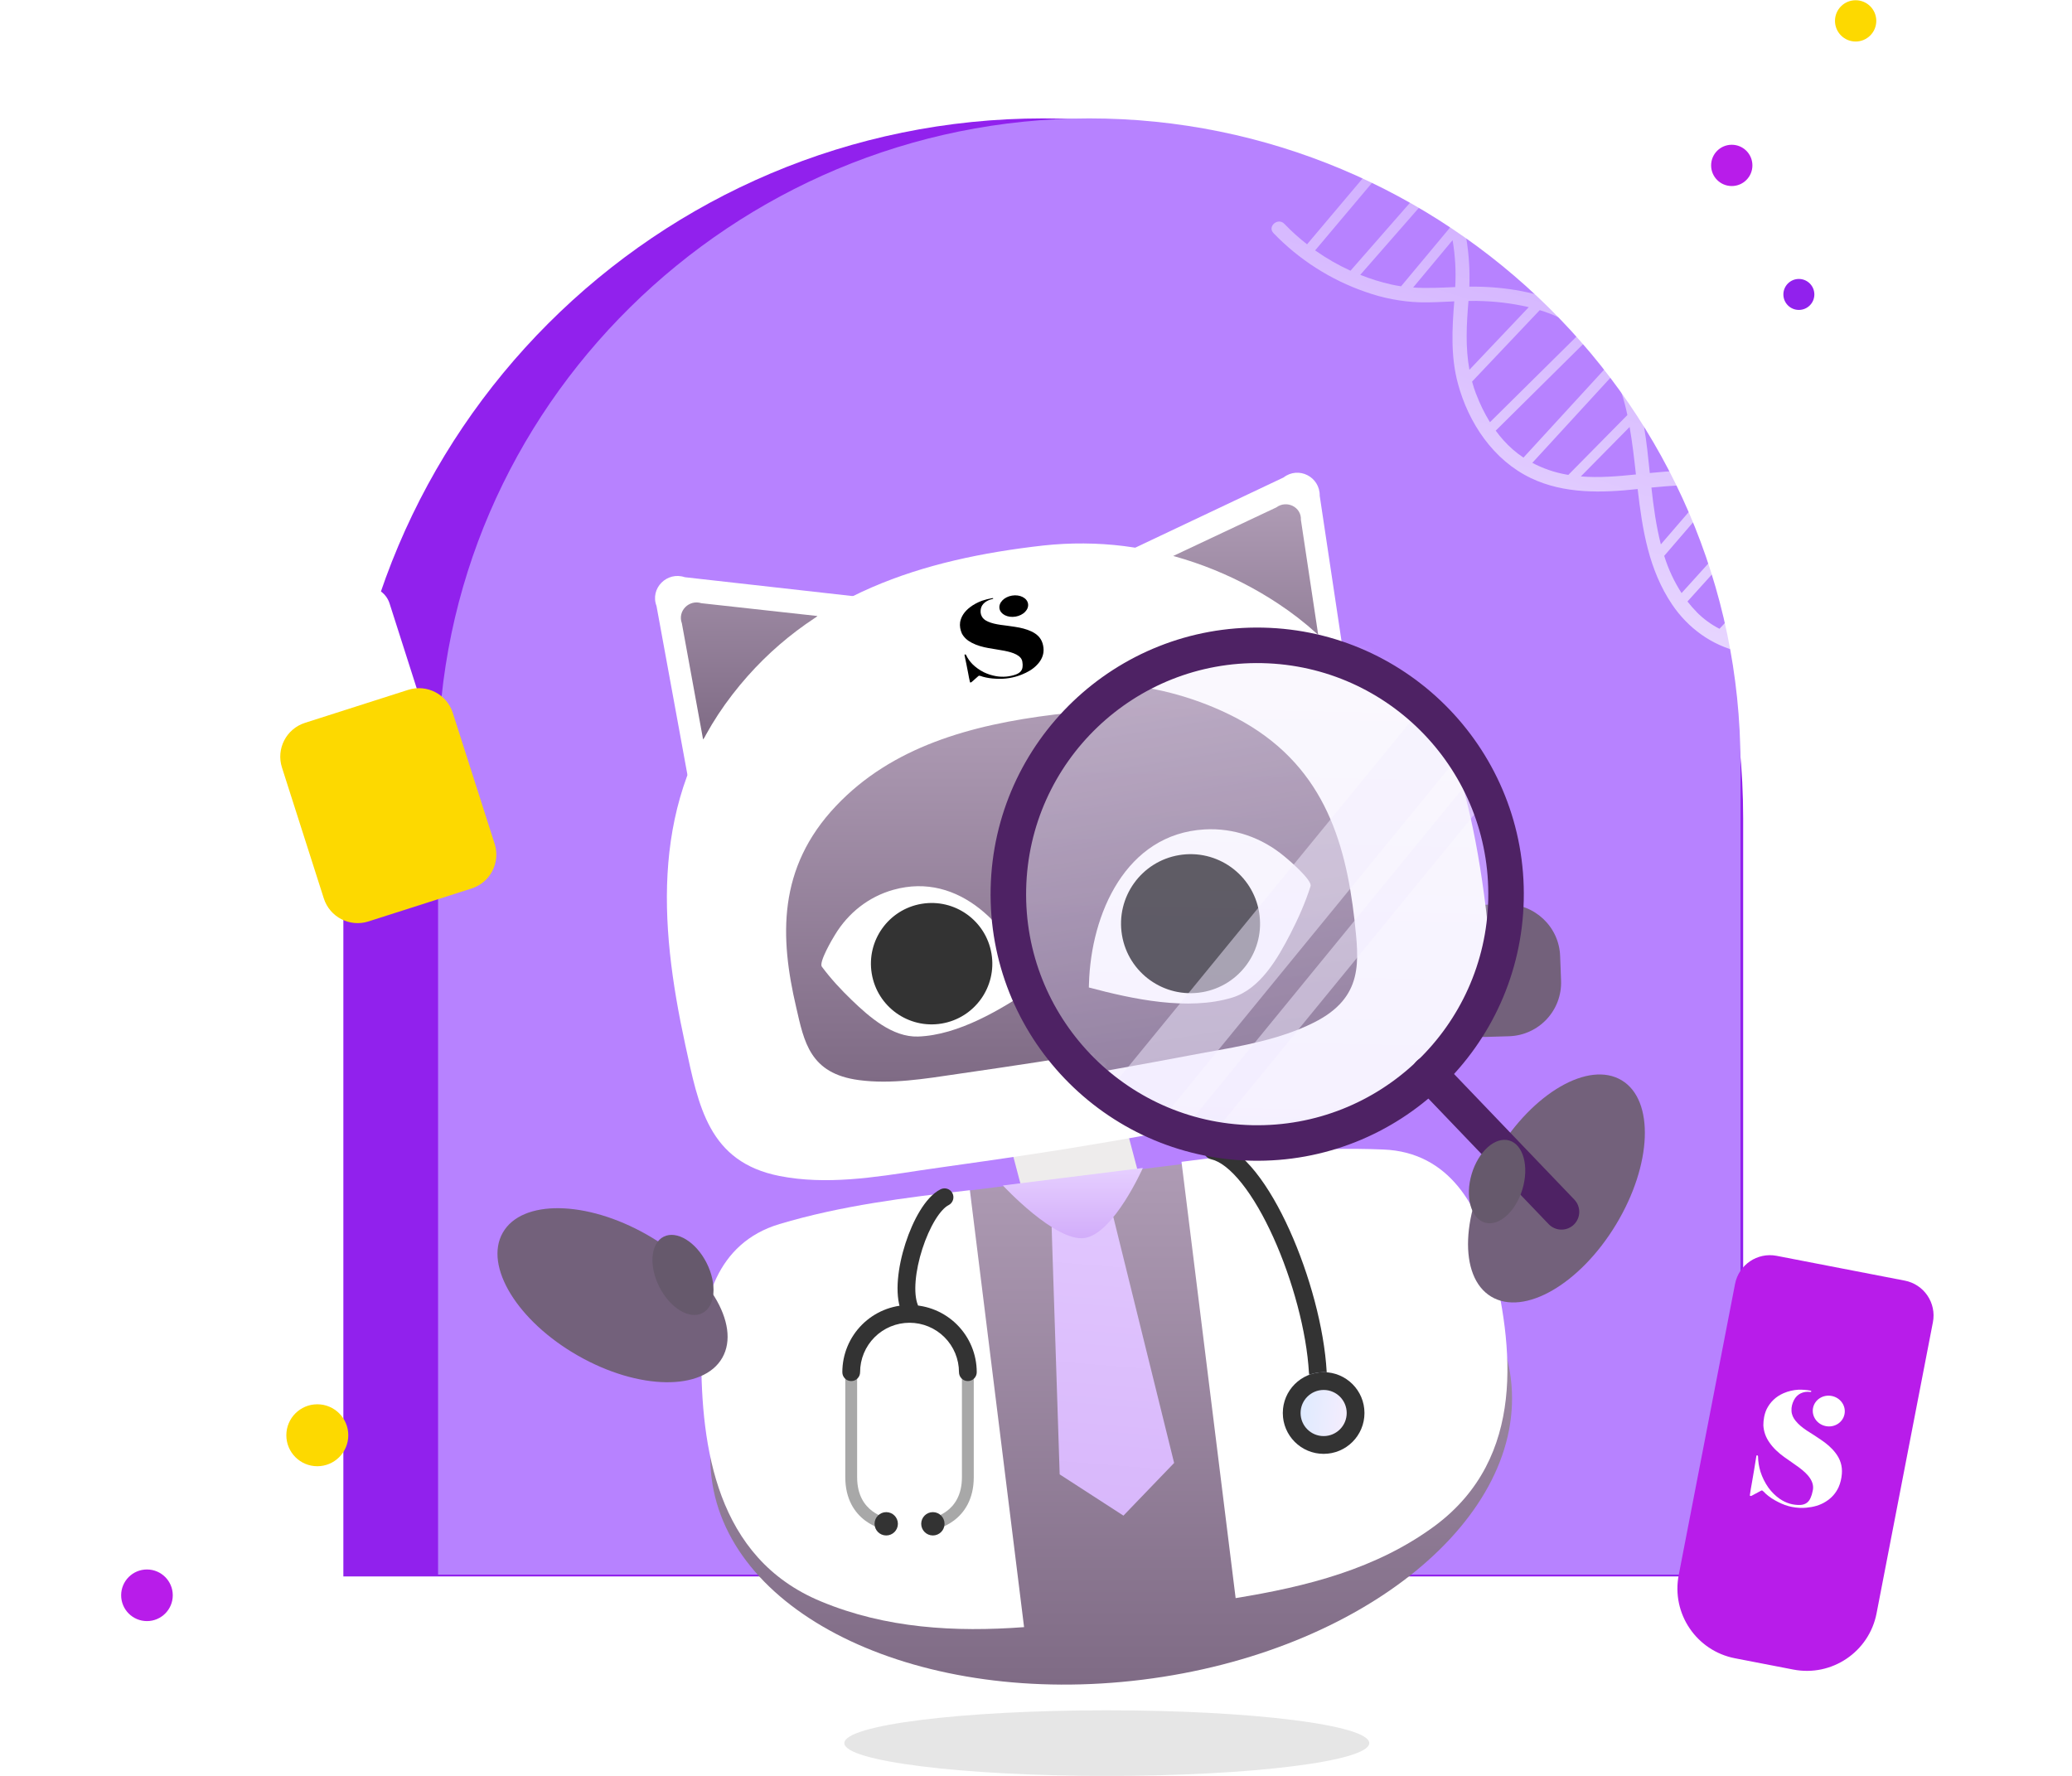<svg width="175" height="150" viewBox="0 0 175 150" fill="none" xmlns="http://www.w3.org/2000/svg">
<g clip-path="url(#clip0_6971_26244)">
<path d="M147.227 133.154L29 133.154L29 69.114C29 36.466 55.466 10 88.114 10C120.761 10 147.227 36.466 147.227 69.114L147.227 133.154Z" fill="#9121ED"/>
<path d="M37 64.5C37 34.401 61.901 10 92 10V10C122.1 10 147 34.401 147 64.5V133H37V64.5Z" fill="#B782FF"/>
<path d="M162.925 71.14C162.014 70.188 161.199 69.149 160.489 68.039L168.619 60.085C168.822 60.306 169.021 60.532 169.212 60.767C169.707 61.372 170.631 60.59 170.133 59.984C168.336 57.783 166.049 56.064 163.351 55.135C161.448 54.477 159.446 54.217 157.441 54.139C157.362 52.601 157.123 51.077 156.727 49.59C155.897 46.584 154.372 43.687 151.702 41.938C148.479 39.825 144.352 39.561 140.613 39.839C140.188 39.872 139.765 39.911 139.342 39.953C139.205 38.62 139.071 37.313 138.86 36.071C138.387 33.272 137.537 30.276 135.575 28.132C133.632 26.006 130.788 24.968 127.999 24.498C126.71 24.289 125.406 24.194 124.1 24.212C124.307 18.744 122.304 12.898 117.692 9.655C117.176 9.292 116.63 8.973 116.06 8.702C115.356 8.366 114.957 9.51 115.655 9.843C116.545 10.273 117.368 10.832 118.096 11.502L110.394 20.635C109.714 20.107 109.074 19.529 108.478 18.907C107.942 18.345 107.014 19.123 107.558 19.69C109.72 21.936 112.384 23.638 115.331 24.657C116.794 25.179 118.329 25.475 119.882 25.533C120.865 25.559 121.845 25.499 122.826 25.454C122.642 27.781 122.515 30.091 123.132 32.387C124.028 35.728 126.126 38.864 129.303 40.385C132.104 41.725 135.303 41.639 138.316 41.306C138.713 44.74 139.252 48.14 141.236 51.074C142.561 53.035 144.574 54.516 146.896 55.037C149.011 55.511 151.202 55.418 153.354 55.361C154.335 55.335 155.324 55.308 156.313 55.315L156.314 55.387C156.35 57.672 156.407 59.959 156.865 62.203C157.43 65.006 158.609 67.65 160.317 69.943C160.837 70.635 161.399 71.295 161.999 71.92C162.535 72.484 163.464 71.703 162.925 71.14ZM144.55 41.017L140.275 45.979C139.878 44.425 139.655 42.804 139.478 41.182C141.164 41.015 142.866 40.91 144.55 41.017ZM132.297 40.084C131.292 39.905 130.321 39.571 129.419 39.094L136.334 31.56C136.819 32.66 137.187 33.807 137.431 34.985L137.446 35.058L132.461 40.111C132.403 40.1 132.35 40.093 132.297 40.084ZM122.907 24.247C121.717 24.299 120.53 24.361 119.351 24.285L122.684 20.285C122.909 21.593 122.984 22.922 122.907 24.247ZM122.466 19.223L118.334 24.181C118.063 24.142 117.791 24.094 117.52 24.033C116.622 23.83 115.741 23.557 114.886 23.215L121.287 15.901C121.798 16.963 122.193 18.076 122.466 19.223ZM118.697 12.102C119.545 13.002 120.275 14.006 120.867 15.091L114.063 22.866C113.015 22.389 112.015 21.814 111.075 21.149L118.697 12.102ZM124.746 25.419C126.218 25.436 127.685 25.612 129.119 25.944L124.107 31.232C123.756 29.323 123.862 27.378 124.027 25.421C124.272 25.413 124.511 25.412 124.751 25.416L124.746 25.419ZM124.671 33.284C124.539 32.939 124.426 32.587 124.331 32.23L130.046 26.197C131.145 26.527 132.191 27.015 133.15 27.644C133.308 27.75 133.459 27.861 133.608 27.976L125.84 35.661C125.377 34.906 124.987 34.109 124.676 33.281L124.671 33.284ZM126.327 36.374L134.251 28.53C134.915 29.181 135.477 29.929 135.919 30.747L128.671 38.651C128.352 38.44 128.048 38.208 127.761 37.956C127.226 37.483 126.745 36.953 126.327 36.374ZM133.516 40.242L137.636 36.065C137.868 37.382 138.02 38.727 138.17 40.075C136.619 40.233 135.071 40.367 133.516 40.241L133.516 40.242ZM140.558 46.951L145.589 41.105C146.502 41.211 147.405 41.4 148.285 41.669C148.63 41.776 148.973 41.898 149.312 42.033L142.024 50.095C141.395 49.119 140.902 48.061 140.558 46.951ZM143.301 51.695C143.024 51.414 142.764 51.116 142.522 50.804L150.112 42.409C151.105 42.908 152.001 43.583 152.754 44.401C152.856 44.512 152.954 44.627 153.049 44.743L145.226 53.111C144.513 52.746 143.862 52.269 143.3 51.699L143.301 51.695ZM146.044 53.478L153.571 45.428C154.191 46.335 154.695 47.317 155.071 48.35C155.115 48.466 155.157 48.584 155.198 48.7L150.052 54.216C148.658 54.157 147.295 53.968 146.042 53.482L146.044 53.478ZM156.021 54.11C154.479 54.109 152.829 54.234 151.192 54.237L155.495 49.625C155.911 51.088 156.165 52.593 156.253 54.111L156.021 54.11ZM157.51 55.345C158.821 55.383 160.127 55.545 161.408 55.829C161.504 55.852 161.599 55.878 161.694 55.902L157.738 59.807C157.611 58.615 157.56 57.413 157.535 56.211C157.522 55.92 157.515 55.631 157.51 55.345ZM157.863 60.867L162.62 56.176C163.532 56.476 164.411 56.87 165.241 57.352L158.436 63.525C158.408 63.432 158.38 63.338 158.356 63.239C158.145 62.458 157.981 61.665 157.864 60.864L157.863 60.867ZM158.717 64.416L165.987 57.82C166.717 58.309 167.4 58.864 168.028 59.477L160.041 67.293C159.514 66.375 159.071 65.411 158.719 64.413L158.717 64.416Z" fill="url(#paint0_linear_6971_26244)"/>
<path d="M115.648 147.232C115.648 148.762 105.723 150.003 93.48 150.003C81.237 150.003 71.312 148.762 71.312 147.232C71.312 145.702 81.237 144.461 93.48 144.461C105.723 144.461 115.648 145.702 115.648 147.232Z" fill="black" fill-opacity="0.1"/>
<path d="M94.885 94.328L85.359 96.844L87.121 103.512L96.646 100.996L94.885 94.328Z" fill="#EEECEC"/>
<path d="M127.44 87.527L125.383 87.586C124.424 87.624 123.631 86.865 123.593 85.906L123.34 78.221C123.302 77.262 124.062 76.469 125.02 76.431L127.077 76.372C129.589 76.301 131.698 78.274 131.769 80.785L131.846 82.811C131.949 85.34 129.976 87.45 127.44 87.527Z" fill="#73617B"/>
<path d="M116.373 87.706L122.007 87.537C122.966 87.499 123.7 86.712 123.688 85.747L123.434 78.062C123.396 77.103 122.61 76.369 121.645 76.382L116.01 76.551C115.474 76.558 115.032 77.025 115.039 77.561L115.331 86.716C115.376 87.296 115.836 87.713 116.373 87.706Z" fill="white"/>
<path d="M57.84 48.754L72.116 50.359L58.069 65.494L55.448 51.183C54.883 49.695 56.33 48.24 57.84 48.754Z" fill="white"/>
<path d="M108.409 40.329L95.424 46.476L113.618 56.24L111.463 41.878C111.485 40.265 109.671 39.354 108.409 40.329Z" fill="white"/>
<path d="M59.233 50.949L69.043 52.032L59.382 62.453L57.59 52.648C57.205 51.604 58.202 50.62 59.233 50.949Z" fill="url(#paint1_linear_6971_26244)"/>
<path d="M107.799 42.858L98.87 47.063L111.357 53.768L109.874 43.911C109.929 42.82 108.667 42.212 107.799 42.858Z" fill="url(#paint2_linear_6971_26244)"/>
<path d="M107.942 50.979C104.057 48.407 99.582 46.726 94.945 46.126C92.682 45.844 90.384 45.831 88.13 46.075C77.901 47.225 68.42 50.176 61.865 58.655C54.986 67.557 55.618 77.846 57.88 88.259C59.001 93.401 59.818 98.146 65.845 99.332C69.773 100.102 73.833 99.452 77.743 98.853C78.616 98.708 86.719 97.622 91.874 96.737C97.038 95.903 105.085 94.325 105.928 94.158C109.821 93.457 113.872 92.755 117.338 90.753C122.656 87.678 121.886 82.899 121.283 77.697C120.078 67.134 117.336 57.17 107.942 50.979Z" fill="white"/>
<path d="M102.727 62.748C100.07 61.37 97.02 60.48 93.816 60.249C92.267 60.137 90.663 60.167 89.084 60.351C81.948 61.223 75.321 63.092 70.611 68.072C65.652 73.304 65.865 79.177 67.243 85.069C67.914 87.991 68.389 90.682 72.543 91.23C75.268 91.593 78.091 91.123 80.821 90.721C81.437 90.618 87.058 89.84 90.674 89.212C94.272 88.638 99.868 87.548 100.484 87.445C103.2 86.966 106.02 86.47 108.48 85.243C112.232 83.378 111.804 80.653 111.496 77.696C110.816 71.715 109.114 66.09 102.727 62.748Z" fill="url(#paint3_linear_6971_26244)"/>
<path d="M69.413 81.65C69.139 81.274 70.333 79.255 70.521 78.96C71.638 77.112 73.362 75.743 75.454 75.157C81.05 73.591 85.401 78.328 87.21 83.171C87.249 83.243 87.266 83.346 87.304 83.419C84.528 85.279 80.955 87.431 77.545 87.551C75.368 87.623 73.417 85.89 71.941 84.474C71.03 83.597 70.162 82.66 69.413 81.65Z" fill="white"/>
<path d="M79.527 86.455C82.32 85.99 84.207 83.348 83.741 80.556C83.276 77.763 80.635 75.876 77.842 76.341C75.049 76.806 73.162 79.448 73.628 82.24C74.093 85.033 76.734 86.92 79.527 86.455Z" fill="#333333"/>
<path d="M108.251 75.184C108.388 74.739 106.604 73.216 106.331 72.998C104.675 71.612 102.6 70.876 100.431 71C94.63 71.333 92.05 77.224 91.908 82.392C91.895 82.473 91.913 82.576 91.9 82.657C95.13 83.517 99.207 84.394 102.471 83.402C104.555 82.765 105.838 80.493 106.775 78.675C107.353 77.55 107.871 76.382 108.251 75.184Z" fill="white"/>
<path d="M100.24 83.01C103.033 82.544 104.919 79.903 104.454 77.11C103.989 74.317 101.348 72.431 98.555 72.896C95.762 73.361 93.875 76.002 94.341 78.795C94.806 81.588 97.447 83.475 100.24 83.01Z" fill="#333333"/>
<path d="M85.77 52.083C86.436 51.972 86.91 51.484 86.828 50.994C86.747 50.504 86.14 50.196 85.474 50.307C84.808 50.418 84.334 50.905 84.415 51.396C84.497 51.886 85.104 52.194 85.77 52.083Z" fill="black"/>
<path d="M85.242 57.273C84.87 57.335 84.49 57.35 84.103 57.327C83.731 57.311 83.353 57.258 83.007 57.16C82.937 57.133 82.866 57.106 82.784 57.09C82.714 57.063 82.663 57.072 82.618 57.118C82.445 57.273 82.261 57.43 82.088 57.585C82.077 57.597 82.055 57.62 82.042 57.622C82.018 57.636 81.981 57.652 81.954 57.646C81.941 57.649 81.923 57.622 81.92 57.603C81.866 57.36 81.813 57.117 81.77 56.861C81.674 56.363 81.576 55.855 81.465 55.349C81.457 55.302 81.466 55.271 81.533 55.279C81.559 55.275 81.589 55.299 81.592 55.318C81.718 55.598 81.906 55.858 82.13 56.093C82.399 56.359 82.714 56.588 83.088 56.778C83.418 56.936 83.767 57.053 84.147 57.116C84.703 57.208 85.263 57.163 85.811 56.965C86.17 56.828 86.344 56.604 86.364 56.329C86.382 56.2 86.375 56.075 86.353 55.943C86.331 55.655 86.138 55.444 85.848 55.289C85.544 55.126 85.186 55.04 84.818 54.965C84.382 54.882 83.936 54.821 83.488 54.74C82.984 54.649 82.501 54.516 82.081 54.295C81.692 54.097 81.411 53.834 81.237 53.503C81.108 53.204 81.042 52.885 81.091 52.547C81.182 52.066 81.456 51.651 81.924 51.291C82.216 51.068 82.555 50.885 82.928 50.745C83.215 50.649 83.505 50.572 83.801 50.522C83.839 50.516 83.878 50.51 83.884 50.547C83.89 50.585 83.85 50.582 83.813 50.598C83.292 50.714 82.921 51.019 82.842 51.42C82.8 51.641 82.81 51.862 82.924 52.067C83.022 52.264 83.218 52.406 83.445 52.504C83.759 52.646 84.127 52.721 84.493 52.776C84.911 52.833 85.328 52.88 85.735 52.948C86.222 53.022 86.676 53.131 87.09 53.324C87.59 53.552 87.908 53.877 88.048 54.32C88.13 54.578 88.162 54.845 88.127 55.113C88.073 55.501 87.882 55.862 87.554 56.189C87.217 56.537 86.783 56.784 86.288 56.983C85.967 57.114 85.614 57.211 85.242 57.273Z" fill="black"/>
<path d="M99.9 99L99.816 98.328L92.482 99.238C92.069 99.289 91.652 99.314 91.213 99.369C90.774 99.424 90.387 99.472 89.951 99.552L81.919 100.548L82.019 101.349C68.206 105.632 58.895 115.125 60.096 124.81C61.554 136.56 77.84 144.19 96.486 141.877C115.132 139.564 129.057 128.161 127.603 116.436C126.405 106.568 114.685 99.604 99.9 99Z" fill="url(#paint4_linear_6971_26244)"/>
<path d="M125.937 106.192C124.898 102.046 122.475 97.312 116.837 97.094C111.117 96.859 105.439 97.38 99.79 98.133L104.361 134.985C110.35 134.007 116.251 132.54 121.222 128.856C128.926 123.101 127.837 113.691 125.937 106.192Z" fill="white"/>
<path d="M81.941 100.528C76.511 101.149 71.062 101.825 65.829 103.392C60.443 105.004 59.25 110.187 59.227 114.438C59.22 122.201 60.463 131.591 69.336 135.263C74.811 137.547 80.673 137.869 86.493 137.436L81.915 100.532L81.941 100.528Z" fill="white"/>
<path fill-rule="evenodd" clip-rule="evenodd" d="M101.701 97.018C101.791 96.613 102.191 96.358 102.596 96.448C103.859 96.727 105.028 97.731 106.049 99.01C107.089 100.314 108.064 102.017 108.911 103.891C110.603 107.634 111.842 112.181 112.05 115.857C112.073 116.27 111.757 116.625 111.343 116.648C110.93 116.671 110.575 116.355 110.552 115.942C110.357 112.486 109.177 108.12 107.544 104.509C106.729 102.706 105.814 101.121 104.877 99.946C103.92 98.746 103.023 98.078 102.272 97.912C101.867 97.823 101.612 97.422 101.701 97.018Z" fill="#333333"/>
<path d="M115.244 119.351C115.244 121.255 113.7 122.799 111.796 122.799C109.892 122.799 108.348 121.255 108.348 119.351C108.348 117.446 109.892 115.902 111.796 115.902C113.7 115.902 115.244 117.446 115.244 119.351Z" fill="url(#paint5_linear_6971_26244)"/>
<path fill-rule="evenodd" clip-rule="evenodd" d="M111.794 121.299C112.87 121.299 113.742 120.427 113.742 119.351C113.742 118.275 112.87 117.402 111.794 117.402C110.718 117.402 109.846 118.275 109.846 119.351C109.846 120.427 110.718 121.299 111.794 121.299ZM111.794 122.799C113.698 122.799 115.242 121.255 115.242 119.351C115.242 117.446 113.698 115.902 111.794 115.902C109.89 115.902 108.346 117.446 108.346 119.351C108.346 121.255 109.89 122.799 111.794 122.799Z" fill="#333333"/>
<path fill-rule="evenodd" clip-rule="evenodd" d="M71.893 115.402C72.169 115.402 72.393 115.626 72.393 115.902L71.893 115.902L71.393 115.902C71.393 115.626 71.616 115.402 71.893 115.402ZM74.931 128.217C75.203 128.263 75.387 128.52 75.341 128.793C75.296 129.065 75.038 129.249 74.766 129.204L74.848 128.711C74.766 129.204 74.766 129.204 74.766 129.204L74.765 129.203L74.763 129.203L74.76 129.202L74.749 129.2C74.74 129.199 74.728 129.197 74.714 129.194C74.686 129.188 74.648 129.179 74.6 129.167C74.505 129.144 74.373 129.106 74.217 129.05C73.905 128.937 73.489 128.747 73.07 128.433C72.216 127.792 71.393 126.664 71.393 124.769L71.393 115.902L71.893 115.902L72.393 115.902L72.393 124.769C72.393 126.324 73.047 127.165 73.67 127.633C73.991 127.873 74.314 128.022 74.556 128.109C74.677 128.153 74.776 128.181 74.843 128.197C74.876 128.206 74.901 128.211 74.916 128.214L74.931 128.217C74.932 128.217 74.933 128.217 74.933 128.218L74.931 128.217Z" fill="#A8A8A8"/>
<path fill-rule="evenodd" clip-rule="evenodd" d="M81.744 115.402C81.468 115.402 81.244 115.626 81.244 115.902L81.744 115.902L82.244 115.902C82.244 115.626 82.02 115.402 81.744 115.402ZM78.706 128.217C78.434 128.263 78.25 128.52 78.295 128.793C78.341 129.065 78.598 129.249 78.871 129.204L78.788 128.711C78.871 129.204 78.87 129.204 78.871 129.204L78.872 129.203L78.873 129.203L78.877 129.202L78.888 129.2C78.897 129.199 78.908 129.197 78.922 129.194C78.95 129.188 78.989 129.179 79.037 129.167C79.132 129.144 79.264 129.106 79.42 129.05C79.732 128.937 80.148 128.747 80.566 128.433C81.421 127.792 82.244 126.664 82.244 124.769L82.244 115.902L81.744 115.902L81.244 115.902L81.244 124.769C81.244 126.324 80.59 127.165 79.966 127.633C79.646 127.873 79.323 128.022 79.081 128.109C78.96 128.153 78.861 128.181 78.794 128.197C78.761 128.206 78.736 128.211 78.721 128.214L78.706 128.217C78.705 128.217 78.704 128.217 78.704 128.218L78.706 128.217Z" fill="#A8A8A8"/>
<path fill-rule="evenodd" clip-rule="evenodd" d="M80.446 100.79C80.632 101.16 80.481 101.611 80.111 101.796C79.809 101.947 79.408 102.353 78.983 103.048C78.574 103.719 78.196 104.571 77.902 105.481C77.609 106.391 77.406 107.335 77.335 108.185C77.263 109.05 77.331 109.747 77.515 110.206C77.669 110.591 77.482 111.027 77.098 111.181C76.713 111.335 76.276 111.148 76.123 110.764C75.814 109.992 75.759 109.026 75.84 108.059C75.923 107.077 76.152 106.02 76.475 105.02C76.797 104.022 77.22 103.058 77.703 102.266C78.172 101.498 78.756 100.796 79.44 100.454C79.811 100.269 80.261 100.419 80.446 100.79Z" fill="#333333"/>
<path fill-rule="evenodd" clip-rule="evenodd" d="M72.805 111.889C73.87 110.825 75.313 110.227 76.819 110.227C78.324 110.227 79.768 110.825 80.832 111.889C81.897 112.954 82.495 114.397 82.495 115.903C82.495 116.317 82.159 116.653 81.745 116.653C81.331 116.653 80.995 116.317 80.995 115.903C80.995 114.795 80.555 113.733 79.772 112.95L80.302 112.419L79.772 112.95C78.989 112.167 77.926 111.727 76.819 111.727C75.711 111.727 74.649 112.167 73.866 112.95C73.083 113.733 72.643 114.795 72.643 115.903C72.643 116.317 72.307 116.653 71.893 116.653C71.478 116.653 71.143 116.317 71.143 115.903C71.143 114.397 71.741 112.954 72.805 111.889Z" fill="#333333"/>
<path d="M75.836 128.708C75.836 129.252 75.395 129.693 74.85 129.693C74.306 129.693 73.865 129.252 73.865 128.708C73.865 128.164 74.306 127.723 74.85 127.723C75.395 127.723 75.836 128.164 75.836 128.708Z" fill="#333333"/>
<path d="M79.775 128.708C79.775 129.252 79.334 129.693 78.79 129.693C78.246 129.693 77.805 129.252 77.805 128.708C77.805 128.164 78.246 127.723 78.79 127.723C79.334 127.723 79.775 128.164 79.775 128.708Z" fill="#333333"/>
<path d="M89.5 124.533L88.821 103.673L94.035 102.806L99.166 123.568L94.885 128.018L89.5 124.533Z" fill="url(#paint6_linear_6971_26244)"/>
<path d="M96.524 98.652L84.703 100.13C84.703 100.13 89.135 104.919 91.598 104.568C94.061 104.216 96.524 98.652 96.524 98.652Z" fill="url(#paint7_linear_6971_26244)"/>
<path d="M61.004 114.685C62.612 111.863 59.766 107.21 54.647 104.292C49.528 101.373 44.074 101.295 42.465 104.117C40.857 106.939 43.703 111.592 48.822 114.51C53.941 117.428 59.395 117.507 61.004 114.685Z" fill="#73617B"/>
<path d="M59.317 110.914C60.42 110.356 60.583 108.459 59.681 106.676C58.78 104.894 57.155 103.901 56.052 104.459C54.949 105.016 54.786 106.914 55.687 108.696C56.589 110.479 58.214 111.472 59.317 110.914Z" fill="#66596C"/>
<path d="M136.491 103.424C139.537 98.38 139.752 92.93 136.972 91.251C134.191 89.571 129.468 92.299 126.422 97.343C123.376 102.387 123.16 107.838 125.941 109.517C128.721 111.196 133.444 108.468 136.491 103.424Z" fill="#73617B"/>
<mask id="mask0_6971_26244" style="mask-type:alpha" maskUnits="userSpaceOnUse" x="85" y="54" width="43" height="43">
<circle cx="106.573" cy="75.045" r="21.018" transform="rotate(1.236 106.573 75.045)" fill="#B81CEA"/>
</mask>
<g mask="url(#mask0_6971_26244)">
<path d="M110.868 34.939L95.998 41.978L116.834 53.16L114.366 36.712C114.391 34.865 112.314 33.822 110.868 34.939Z" fill="white"/>
<path d="M110.335 47.142C105.886 44.197 100.761 42.271 95.451 41.584C92.859 41.261 90.228 41.246 87.646 41.525C75.931 42.842 65.074 46.222 57.567 55.932C49.688 66.127 50.412 77.91 53.003 89.836C54.286 95.725 55.222 101.159 62.125 102.516C66.623 103.399 71.272 102.654 75.75 101.969C76.75 101.802 86.029 100.558 91.933 99.544C97.847 98.59 107.063 96.782 108.028 96.591C112.487 95.788 117.127 94.985 121.095 92.692C127.186 89.17 126.304 83.697 125.614 77.74C124.233 65.643 121.093 54.232 110.335 47.142Z" fill="white"/>
<path d="M104.361 60.617C101.318 59.039 97.825 58.02 94.156 57.755C92.382 57.628 90.545 57.662 88.737 57.872C80.564 58.871 72.975 61.012 67.58 66.714C61.901 72.706 62.146 79.433 63.723 86.179C64.492 89.526 65.036 92.608 69.793 93.235C72.914 93.652 76.148 93.113 79.273 92.653C79.979 92.535 86.417 91.644 90.557 90.924C94.677 90.268 101.086 89.019 101.792 88.901C104.903 88.353 108.131 87.785 110.949 86.379C115.246 84.243 114.756 81.122 114.404 77.737C113.625 70.887 111.675 64.444 104.361 60.617Z" fill="url(#paint8_linear_6971_26244)"/>
<path d="M66.212 82.257C65.899 81.826 67.266 79.513 67.481 79.175C68.76 77.059 70.735 75.491 73.131 74.82C79.539 73.027 84.522 78.451 86.594 83.998C86.638 84.081 86.657 84.198 86.702 84.282C83.522 86.413 79.43 88.877 75.526 89.014C73.032 89.097 70.798 87.112 69.108 85.491C68.064 84.486 67.07 83.413 66.212 82.257Z" fill="white"/>
<path d="M110.69 74.849C110.847 74.34 108.804 72.596 108.491 72.346C106.595 70.758 104.219 69.915 101.735 70.057C95.091 70.439 92.136 77.185 91.974 83.104C91.959 83.197 91.979 83.314 91.964 83.407C95.663 84.392 100.332 85.397 104.071 84.261C106.457 83.531 107.927 80.929 109 78.847C109.661 77.559 110.254 76.221 110.69 74.849Z" fill="white"/>
<path d="M101.518 83.809C104.716 83.276 106.877 80.251 106.344 77.053C105.811 73.855 102.786 71.694 99.588 72.227C96.39 72.76 94.229 75.784 94.762 78.983C95.294 82.181 98.319 84.342 101.518 83.809Z" fill="#333333"/>
</g>
<rect opacity="0.5" width="5.067" height="40.375" transform="matrix(0.871 0.491 -0.633 0.774 119.527 60.473)" fill="#F8F4FF"/>
<rect opacity="0.5" width="2.181" height="39.376" transform="matrix(0.871 0.491 -0.633 0.774 124.518 65.398)" fill="#F8F4FF"/>
<circle cx="106.048" cy="75.385" r="21.018" transform="rotate(1.236 106.048 75.385)" fill="url(#paint9_linear_6971_26244)" fill-opacity="0.25"/>
<path d="M105.729 96.539C117.335 96.789 126.946 87.584 127.196 75.979C127.447 64.374 118.242 54.763 106.636 54.512C95.031 54.262 85.42 63.467 85.169 75.072C84.919 86.677 94.124 96.288 105.729 96.539Z" stroke="#4E2264" stroke-width="3" stroke-linecap="round" stroke-linejoin="round"/>
<path d="M131.883 102.36L120.703 90.688" stroke="#4E2264" stroke-width="3" stroke-linecap="round" stroke-linejoin="round"/>
<path d="M128.586 100.44C129.158 98.526 128.661 96.688 127.477 96.334C126.293 95.98 124.869 97.245 124.297 99.159C123.725 101.073 124.222 102.912 125.406 103.266C126.59 103.619 128.014 102.355 128.586 100.44Z" fill="#66596C"/>
<g filter="url(#filter0_d_6971_26244)">
<path fill-rule="evenodd" clip-rule="evenodd" d="M21.035 46.348L21.358 47.359C21.358 47.359 22.476 47.374 22.799 48.384L23.88 51.766C22.968 52.178 22.489 53.219 22.802 54.196L25.425 62.401L35.525 59.173L32.902 50.967C32.589 49.99 31.596 49.42 30.613 49.613L29.424 45.895C28.563 43.199 21.035 46.348 21.035 46.348Z" fill="white"/>
<path d="M24.625 64.894L37.514 60.774L40.951 71.527L28.062 75.647L24.625 64.894Z" fill="#9121ED"/>
<path d="M23.814 64.826C23.309 63.248 24.18 61.56 25.758 61.055L34.471 58.27C36.049 57.765 37.738 58.636 38.242 60.214L41.777 71.273C42.282 72.851 41.411 74.539 39.833 75.044L31.12 77.829C29.542 78.334 27.854 77.463 27.349 75.885L23.814 64.826Z" fill="#FDD900"/>
</g>
<g clip-path="url(#clip1_6971_26244)">
<path d="M35.4 140.437C35.138 140.44 34.879 140.501 34.642 140.615C34.406 140.729 34.198 140.894 34.034 141.097L26.124 136.517C26.169 136.385 26.191 136.246 26.189 136.107C26.185 135.85 26.103 135.601 25.952 135.393C25.801 135.184 25.59 135.027 25.346 134.942C25.672 132.541 26.017 130.142 26.334 127.741C26.518 126.351 26.742 124.934 26.872 123.519C27.444 123.481 27.98 123.226 28.369 122.808C28.758 122.389 28.97 121.839 28.962 121.269C28.958 120.977 28.896 120.688 28.779 120.419C28.662 120.15 28.493 119.907 28.282 119.703C28.07 119.499 27.82 119.339 27.546 119.231C27.272 119.123 26.979 119.069 26.684 119.074C26.389 119.078 26.098 119.14 25.827 119.255C25.556 119.371 25.311 119.539 25.105 119.749C24.9 119.958 24.738 120.206 24.629 120.478C24.52 120.75 24.466 121.041 24.47 121.334C24.473 121.507 24.497 121.679 24.54 121.847C22.488 122.648 20.46 123.503 18.408 124.294C18.269 124.047 18.072 123.836 17.834 123.681C17.596 123.525 17.324 123.428 17.04 123.399C16.935 120.954 16.83 118.507 16.726 116.059C17.258 115.974 17.74 115.703 18.087 115.294C18.433 114.885 18.62 114.367 18.613 113.833C18.609 113.54 18.547 113.251 18.43 112.982C18.313 112.714 18.144 112.47 17.933 112.266C17.721 112.062 17.471 111.902 17.197 111.794C16.923 111.686 16.63 111.633 16.335 111.637C15.74 111.646 15.173 111.889 14.758 112.312C14.343 112.736 14.114 113.306 14.123 113.897C14.131 114.453 14.349 114.986 14.733 115.391C15.117 115.796 15.64 116.043 16.199 116.086L16.514 123.423C16.26 123.472 16.02 123.575 15.81 123.725C15.601 123.875 15.427 124.069 15.3 124.292L9.802 122.206C9.815 122.136 9.82 122.065 9.82 121.994C9.815 121.661 9.677 121.343 9.436 121.111C9.195 120.879 8.872 120.751 8.536 120.755C8.2 120.76 7.88 120.897 7.646 121.136C7.412 121.375 7.282 121.696 7.287 122.029C7.292 122.362 7.43 122.68 7.671 122.912C7.911 123.144 8.235 123.271 8.571 123.267C8.78 123.265 8.986 123.212 9.17 123.112C9.353 123.012 9.509 122.868 9.622 122.693L15.118 124.779C15.088 124.912 15.074 125.048 15.076 125.184C15.08 125.491 15.165 125.792 15.322 126.056C15.479 126.321 15.704 126.54 15.973 126.691C14.922 128.837 13.835 130.992 12.621 133.05C12.476 133.014 12.326 132.997 12.176 132.998C11.705 133.006 11.255 133.199 10.927 133.535C10.599 133.871 10.418 134.323 10.424 134.791C10.431 135.209 10.587 135.612 10.864 135.927C9.979 137.325 9.093 138.723 8.206 140.12C7.897 139.973 7.557 139.898 7.213 139.903C6.918 139.907 6.627 139.969 6.356 140.084C6.085 140.2 5.84 140.368 5.634 140.578C5.429 140.788 5.267 141.036 5.158 141.308C5.049 141.58 4.996 141.87 5 142.163C5.004 142.456 5.066 142.745 5.183 143.014C5.299 143.282 5.468 143.526 5.68 143.73C5.892 143.934 6.142 144.094 6.416 144.202C6.69 144.31 6.983 144.363 7.278 144.359C7.573 144.355 7.864 144.293 8.135 144.178C8.406 144.062 8.652 143.894 8.857 143.684C9.063 143.474 9.225 143.226 9.334 142.954C9.443 142.682 9.497 142.391 9.492 142.099C9.488 141.772 9.411 141.449 9.266 141.155C9.122 140.861 8.914 140.602 8.657 140.397L11.272 136.268C11.561 136.445 11.895 136.537 12.234 136.532C12.597 136.527 12.949 136.412 13.244 136.203C13.539 135.993 13.762 135.7 13.884 135.361C17.152 135.613 20.418 135.898 23.676 136.253C23.708 136.582 23.87 136.886 24.127 137.097C23.109 139.076 22.208 141.113 21.189 143.091C21.071 143.058 20.95 143.041 20.828 143.043C20.492 143.048 20.172 143.185 19.938 143.424C19.703 143.662 19.574 143.984 19.578 144.317C19.583 144.648 19.719 144.964 19.957 145.196C20.196 145.428 20.517 145.558 20.85 145.556C21.017 145.554 21.181 145.52 21.333 145.455C21.486 145.39 21.624 145.295 21.74 145.177C21.856 145.059 21.947 144.919 22.009 144.766C22.07 144.613 22.1 144.449 22.098 144.284C22.095 144.102 22.053 143.923 21.974 143.759C21.895 143.596 21.781 143.451 21.64 143.335C22.658 141.356 23.568 139.319 24.578 137.341C24.699 137.374 24.823 137.389 24.948 137.386C25.122 137.384 25.293 137.345 25.452 137.274C25.61 137.203 25.752 137.1 25.868 136.972L33.769 141.558C33.628 141.91 33.604 142.299 33.702 142.665C33.799 143.032 34.013 143.358 34.312 143.595C34.611 143.831 34.978 143.967 35.36 143.98C35.742 143.994 36.119 143.885 36.434 143.67C36.749 143.455 36.986 143.146 37.11 142.787C37.234 142.428 37.238 142.039 37.122 141.678C37.006 141.316 36.776 141.001 36.467 140.779C36.156 140.558 35.783 140.44 35.4 140.446V140.437ZM24.729 122.335C24.89 122.641 25.119 122.906 25.401 123.108C25.682 123.311 26.007 123.445 26.35 123.501C26.218 124.925 25.999 126.349 25.808 127.748C25.495 130.126 25.153 132.503 24.829 134.876C24.671 134.887 24.516 134.928 24.374 134.997C22.212 132.188 20.244 129.233 18.124 126.392C18.29 126.227 18.421 126.031 18.51 125.815C18.599 125.599 18.643 125.367 18.641 125.134C18.639 125.017 18.625 124.9 18.601 124.786C20.647 124 22.671 123.131 24.729 122.335ZM13.11 133.25C14.322 131.189 15.411 129.03 16.46 126.881C16.596 126.913 16.737 126.928 16.877 126.926C17.168 126.923 17.454 126.848 17.709 126.709C19.834 129.548 21.795 132.505 23.96 135.317C23.854 135.441 23.773 135.583 23.722 135.736C20.479 135.389 17.227 135.098 13.974 134.846C13.974 134.811 13.974 134.777 13.974 134.742C13.97 134.441 13.889 134.146 13.738 133.885C13.586 133.624 13.37 133.405 13.11 133.25V133.25Z" fill="white"/>
<path d="M29.416 121.229C29.416 122.674 28.244 123.845 26.8 123.845C25.355 123.845 24.184 122.674 24.184 121.229C24.184 119.784 25.355 118.613 26.8 118.613C28.244 118.613 29.416 119.784 29.416 121.229Z" fill="#FDD900"/>
<path d="M14.592 134.746C14.592 135.95 13.616 136.926 12.412 136.926C11.208 136.926 10.232 135.95 10.232 134.746C10.232 133.542 11.208 132.566 12.412 132.566C13.616 132.566 14.592 133.542 14.592 134.746Z" fill="#B81CEA"/>
</g>
<g clip-path="url(#clip2_6971_26244)">
<path d="M155.467 2.726C155.548 2.892 155.664 3.038 155.807 3.154C155.949 3.271 156.115 3.354 156.291 3.398L155.799 9.779C155.702 9.79 155.609 9.817 155.522 9.859C155.363 9.937 155.232 10.063 155.146 10.221C155.061 10.378 155.026 10.559 155.046 10.739C153.446 11.242 151.84 11.732 150.243 12.241C149.317 12.535 148.363 12.812 147.438 13.148C147.242 12.796 146.922 12.531 146.543 12.407C146.165 12.284 145.756 12.312 145.402 12.485C145.221 12.575 145.058 12.7 144.925 12.853C144.792 13.007 144.69 13.186 144.626 13.381C144.562 13.575 144.537 13.782 144.551 13.988C144.566 14.194 144.621 14.396 144.712 14.582C144.803 14.768 144.929 14.935 145.083 15.073C145.237 15.211 145.415 15.317 145.608 15.386C145.801 15.454 146.005 15.484 146.208 15.472C146.411 15.461 146.609 15.41 146.791 15.32C146.899 15.267 146.999 15.201 147.091 15.124C148.209 16.191 149.353 17.227 150.464 18.296C150.351 18.457 150.278 18.645 150.252 18.842C150.226 19.04 150.248 19.241 150.315 19.43C148.815 20.22 147.315 21.01 145.815 21.8C145.602 21.488 145.287 21.261 144.927 21.162C144.567 21.063 144.186 21.098 143.854 21.26C143.672 21.349 143.51 21.474 143.377 21.628C143.244 21.782 143.142 21.961 143.078 22.155C143.014 22.35 142.988 22.556 143.003 22.762C143.018 22.969 143.072 23.171 143.164 23.357C143.348 23.732 143.67 24.021 144.06 24.159C144.45 24.297 144.875 24.274 145.242 24.094C145.588 23.924 145.856 23.628 145.994 23.264C146.132 22.901 146.131 22.495 145.989 22.128L150.488 19.757C150.594 19.904 150.731 20.026 150.888 20.115C151.045 20.204 151.218 20.257 151.396 20.271L151.741 24.381C151.693 24.394 151.647 24.412 151.603 24.433C151.396 24.535 151.238 24.716 151.165 24.938C151.092 25.16 151.109 25.403 151.212 25.615C151.316 25.827 151.498 25.99 151.718 26.068C151.938 26.146 152.178 26.133 152.385 26.032C152.592 25.93 152.749 25.749 152.822 25.527C152.895 25.305 152.878 25.062 152.774 24.85C152.71 24.718 152.615 24.602 152.498 24.516C152.38 24.429 152.243 24.372 152.1 24.352L151.755 20.243C151.848 20.223 151.937 20.192 152.022 20.15C152.213 20.057 152.375 19.914 152.494 19.736C152.612 19.558 152.682 19.35 152.696 19.134C154.354 19.168 156.03 19.22 157.682 19.383C157.703 19.486 157.737 19.586 157.783 19.681C157.93 19.979 158.185 20.207 158.494 20.316C158.803 20.425 159.14 20.407 159.431 20.264C159.691 20.136 159.897 19.918 160.011 19.648C161.151 19.798 162.292 19.947 163.433 20.097C163.434 20.337 163.489 20.576 163.595 20.792C163.686 20.979 163.812 21.145 163.966 21.283C164.12 21.421 164.298 21.527 164.492 21.596C164.685 21.665 164.889 21.694 165.092 21.683C165.294 21.671 165.493 21.619 165.674 21.53C165.856 21.441 166.019 21.316 166.152 21.162C166.285 21.009 166.387 20.829 166.451 20.635C166.515 20.44 166.54 20.233 166.526 20.027C166.511 19.821 166.456 19.619 166.365 19.433C166.274 19.247 166.148 19.08 165.994 18.942C165.84 18.804 165.662 18.698 165.469 18.629C165.275 18.561 165.072 18.531 164.869 18.542C164.666 18.554 164.467 18.605 164.285 18.695C164.082 18.794 163.904 18.939 163.763 19.118C163.622 19.296 163.522 19.505 163.471 19.729L160.101 19.288C160.126 19.052 160.083 18.813 159.978 18.599C159.866 18.37 159.688 18.18 159.469 18.055C159.249 17.93 158.998 17.874 158.749 17.897C157.926 15.747 157.124 13.587 156.368 11.412C156.565 11.294 156.706 11.102 156.762 10.876C158.306 10.938 159.851 10.907 161.396 10.97C161.41 11.055 161.436 11.137 161.473 11.214C161.577 11.426 161.759 11.588 161.979 11.667C162.199 11.745 162.439 11.732 162.646 11.631C162.852 11.53 163.009 11.35 163.083 11.13C163.157 10.91 163.141 10.668 163.04 10.456C162.989 10.351 162.918 10.257 162.831 10.179C162.745 10.101 162.644 10.041 162.535 10.003C162.427 9.964 162.312 9.947 162.197 9.954C162.083 9.96 161.972 9.989 161.869 10.04C161.756 10.095 161.657 10.175 161.578 10.273C161.499 10.372 161.443 10.487 161.412 10.611C159.868 10.549 158.32 10.574 156.778 10.517C156.763 10.431 156.735 10.347 156.696 10.269C156.642 10.159 156.567 10.062 156.475 9.982C156.382 9.903 156.276 9.843 156.16 9.807L156.659 3.43C156.922 3.416 157.172 3.316 157.372 3.146C157.573 2.975 157.712 2.743 157.771 2.483C157.829 2.223 157.804 1.95 157.697 1.703C157.591 1.456 157.41 1.25 157.181 1.113C156.952 0.976 156.687 0.917 156.425 0.945C156.164 0.972 155.919 1.084 155.727 1.265C155.536 1.445 155.408 1.684 155.362 1.947C155.316 2.21 155.355 2.482 155.473 2.723L155.467 2.726ZM147.34 14.86C147.484 14.667 147.58 14.443 147.623 14.204C147.665 13.966 147.652 13.719 147.584 13.485C148.514 13.147 149.471 12.865 150.405 12.573C151.987 12.069 153.577 11.583 155.16 11.087C155.215 11.184 155.287 11.27 155.373 11.34C154.264 13.545 153.004 15.669 151.863 17.856C151.709 17.799 151.547 17.774 151.385 17.782C151.223 17.789 151.065 17.829 150.92 17.9C150.847 17.936 150.778 17.979 150.714 18.028C149.608 16.96 148.457 15.932 147.34 14.86ZM157.661 19.013C156.006 18.853 154.328 18.8 152.668 18.769C152.647 18.673 152.615 18.579 152.571 18.491C152.482 18.307 152.349 18.147 152.185 18.026C153.324 15.836 154.587 13.716 155.697 11.508C155.806 11.539 155.92 11.549 156.031 11.536C156.787 13.699 157.581 15.851 158.4 17.992C158.379 18.003 158.357 18.013 158.335 18.023C158.148 18.115 157.987 18.254 157.869 18.427C157.751 18.6 157.68 18.802 157.661 19.013V19.013Z" fill="white"/>
</g>
<g filter="url(#filter1_d_6971_26244)">
<path d="M151.864 94.374C152.074 93.289 153.123 92.58 154.208 92.79L161.978 94.294C163.063 94.504 163.772 95.553 163.562 96.637L161.112 109.296L149.415 107.032L151.864 94.374Z" fill="white"/>
<path d="M146.541 108.449C146.856 106.823 148.43 105.759 150.057 106.074L160.877 108.168C162.504 108.483 163.567 110.056 163.252 111.683L158.494 136.269C157.865 139.522 154.717 141.649 151.464 141.02L146.534 140.066C143.281 139.436 141.154 136.288 141.784 133.035L146.541 108.449Z" fill="#B81CEA"/>
<path d="M154.211 120.458C154.946 120.6 155.651 120.145 155.787 119.441C155.923 118.737 155.439 118.052 154.704 117.91C153.97 117.768 153.265 118.223 153.128 118.926C152.992 119.63 153.477 120.316 154.211 120.458Z" fill="white"/>
<path d="M151.354 127.284C150.944 127.205 150.547 127.058 150.16 126.856C149.785 126.671 149.421 126.432 149.109 126.147C149.049 126.079 148.989 126.011 148.912 125.954C148.852 125.886 148.795 125.875 148.728 125.918C148.482 126.053 148.221 126.186 147.975 126.321C147.958 126.332 147.925 126.353 147.911 126.351C147.88 126.359 147.835 126.364 147.809 126.345C147.795 126.342 147.789 126.299 147.794 126.272C147.848 125.917 147.902 125.562 147.973 125.196C148.098 124.475 148.225 123.74 148.338 123.003C148.352 122.935 148.374 122.897 148.439 122.938C148.467 122.943 148.488 122.989 148.483 123.016C148.486 123.453 148.563 123.89 148.688 124.307C148.844 124.788 149.065 125.238 149.364 125.662C149.632 126.023 149.938 126.335 150.3 126.588C150.83 126.958 151.425 127.143 152.076 127.115C152.508 127.086 152.786 126.858 152.93 126.492C153.007 126.324 153.055 126.151 153.092 125.961C153.199 125.56 153.095 125.188 152.867 124.849C152.628 124.493 152.299 124.219 151.954 123.955C151.544 123.651 151.114 123.371 150.689 123.064C150.213 122.718 149.776 122.324 149.444 121.838C149.133 121.399 148.962 120.916 148.932 120.39C148.934 119.926 149.009 119.462 149.211 119.023C149.521 118.408 149.988 117.965 150.63 117.681C151.031 117.505 151.461 117.406 151.906 117.38C152.245 117.375 152.578 117.397 152.903 117.46C152.946 117.468 152.988 117.476 152.977 117.531C152.967 117.585 152.927 117.563 152.882 117.568C152.294 117.497 151.776 117.748 151.516 118.26C151.373 118.542 151.285 118.848 151.309 119.176C151.322 119.488 151.459 119.768 151.648 120.001C151.907 120.333 152.252 120.596 152.603 120.833C153.007 121.094 153.414 121.341 153.801 121.613C154.269 121.928 154.685 122.276 155.025 122.722C155.436 123.251 155.616 123.834 155.561 124.499C155.53 124.886 155.443 125.263 155.287 125.613C155.057 126.117 154.699 126.525 154.216 126.826C153.713 127.15 153.157 127.295 152.559 127.349C152.171 127.386 151.764 127.364 151.354 127.284Z" fill="white"/>
<path d="M154.441 91.685C154.546 91.143 155.07 90.788 155.613 90.893L161.379 92.009C161.921 92.114 162.276 92.639 162.171 93.181L161.35 97.421L153.62 95.925L154.441 91.685Z" fill="white"/>
</g>
<path d="M158.47 1.764C158.47 2.727 157.69 3.508 156.726 3.508C155.763 3.508 154.982 2.727 154.982 1.764C154.982 0.8 155.763 0.02 156.726 0.02C157.69 0.02 158.47 0.8 158.47 1.764Z" fill="#FDD900"/>
<path d="M153.239 24.87C153.239 25.593 152.653 26.178 151.931 26.178C151.209 26.178 150.623 25.593 150.623 24.87C150.623 24.148 151.209 23.562 151.931 23.562C152.653 23.562 153.239 24.148 153.239 24.87Z" fill="#9121ED"/>
<path d="M148.008 13.971C148.008 14.934 147.227 15.714 146.264 15.714C145.3 15.714 144.52 14.934 144.52 13.971C144.52 13.007 145.3 12.227 146.264 12.227C147.227 12.227 148.008 13.007 148.008 13.971Z" fill="#B81CEA"/>
</g>
<defs>
<filter id="filter0_d_6971_26244" x="12.174" y="36.566" width="36.518" height="48.176" filterUnits="userSpaceOnUse" color-interpolation-filters="sRGB">
<feFlood flood-opacity="0" result="BackgroundImageFix"/>
<feColorMatrix in="SourceAlpha" type="matrix" values="0 0 0 0 0 0 0 0 0 0 0 0 0 0 0 0 0 0 127 0" result="hardAlpha"/>
<feOffset/>
<feGaussianBlur stdDeviation="3"/>
<feColorMatrix type="matrix" values="0 0 0 0 0.914 0 0 0 0 0.875 0 0 0 0 1 0 0 0 1 0"/>
<feBlend mode="normal" in2="BackgroundImageFix" result="effect1_dropShadow_6971_26244"/>
<feBlend mode="normal" in="SourceGraphic" in2="effect1_dropShadow_6971_26244" result="shape"/>
</filter>
<filter id="filter1_d_6971_26244" x="134.643" y="83.836" width="38.211" height="64.324" filterUnits="userSpaceOnUse" color-interpolation-filters="sRGB">
<feFlood flood-opacity="0" result="BackgroundImageFix"/>
<feColorMatrix in="SourceAlpha" type="matrix" values="0 0 0 0 0 0 0 0 0 0 0 0 0 0 0 0 0 0 127 0" result="hardAlpha"/>
<feOffset/>
<feGaussianBlur stdDeviation="3"/>
<feColorMatrix type="matrix" values="0 0 0 0 0.914 0 0 0 0 0.875 0 0 0 0 1 0 0 0 1 0"/>
<feBlend mode="normal" in2="BackgroundImageFix" result="effect1_dropShadow_6971_26244"/>
<feBlend mode="normal" in="SourceGraphic" in2="effect1_dropShadow_6971_26244" result="shape"/>
</filter>
<linearGradient id="paint0_linear_6971_26244" x1="163.754" y1="13.153" x2="139.372" y2="88.774" gradientUnits="userSpaceOnUse">
<stop stop-color="white" stop-opacity="0"/>
<stop offset="0" stop-color="white" stop-opacity="0.22"/>
<stop offset="1" stop-color="white"/>
</linearGradient>
<linearGradient id="paint1_linear_6971_26244" x1="84.432" y1="42.594" x2="84.432" y2="62.453" gradientUnits="userSpaceOnUse">
<stop stop-color="#AE9BB4"/>
<stop offset="1" stop-color="#7F6B85"/>
<stop offset="1" stop-color="#7E6C84"/>
</linearGradient>
<linearGradient id="paint2_linear_6971_26244" x1="84.432" y1="42.594" x2="84.432" y2="62.453" gradientUnits="userSpaceOnUse">
<stop stop-color="#AE9BB4"/>
<stop offset="1" stop-color="#7F6B85"/>
<stop offset="1" stop-color="#7E6C84"/>
</linearGradient>
<linearGradient id="paint3_linear_6971_26244" x1="89.042" y1="60.184" x2="89.042" y2="91.36" gradientUnits="userSpaceOnUse">
<stop stop-color="#AE9BB4"/>
<stop offset="1" stop-color="#7F6B85"/>
<stop offset="1" stop-color="#7E6C84"/>
</linearGradient>
<linearGradient id="paint4_linear_6971_26244" x1="93.85" y1="98.328" x2="93.85" y2="142.29" gradientUnits="userSpaceOnUse">
<stop stop-color="#AE9BB4"/>
<stop offset="1" stop-color="#7F6B85"/>
<stop offset="1" stop-color="#7E6C84"/>
</linearGradient>
<linearGradient id="paint5_linear_6971_26244" x1="109.377" y1="115.756" x2="116.154" y2="116.386" gradientUnits="userSpaceOnUse">
<stop stop-color="#DAEAFF"/>
<stop offset="0.736" stop-color="#F6EDFD"/>
<stop offset="1" stop-color="white"/>
</linearGradient>
<linearGradient id="paint6_linear_6971_26244" x1="94.859" y1="102.873" x2="92.847" y2="127.854" gradientUnits="userSpaceOnUse">
<stop stop-color="#E1C6FE"/>
<stop offset="1" stop-color="#D8B7FB"/>
</linearGradient>
<linearGradient id="paint7_linear_6971_26244" x1="90.614" y1="98.652" x2="90.614" y2="104.586" gradientUnits="userSpaceOnUse">
<stop stop-color="#E6CFFF"/>
<stop offset="1" stop-color="#D2ADFA"/>
</linearGradient>
<linearGradient id="paint8_linear_6971_26244" x1="85.124" y1="58.401" x2="90.543" y2="90.93" gradientUnits="userSpaceOnUse">
<stop stop-color="#AE9BB4"/>
<stop offset="1" stop-color="#7F6B85"/>
<stop offset="1" stop-color="#7E6C84"/>
</linearGradient>
<linearGradient id="paint9_linear_6971_26244" x1="106.048" y1="54.367" x2="106.048" y2="96.403" gradientUnits="userSpaceOnUse">
<stop stop-color="#EDE6FD"/>
<stop offset="1" stop-color="#D9C8FF"/>
</linearGradient>
<clipPath id="clip0_6971_26244">
<rect width="175" height="150" fill="white"/>
</clipPath>
<clipPath id="clip1_6971_26244">
<rect width="32.264" height="34.008" fill="white" transform="translate(5 111.637)"/>
</clipPath>
<clipPath id="clip2_6971_26244">
<rect width="22.672" height="23.544" fill="white" transform="translate(146.566 30.559) rotate(-115.291)"/>
</clipPath>
</defs>
</svg>
